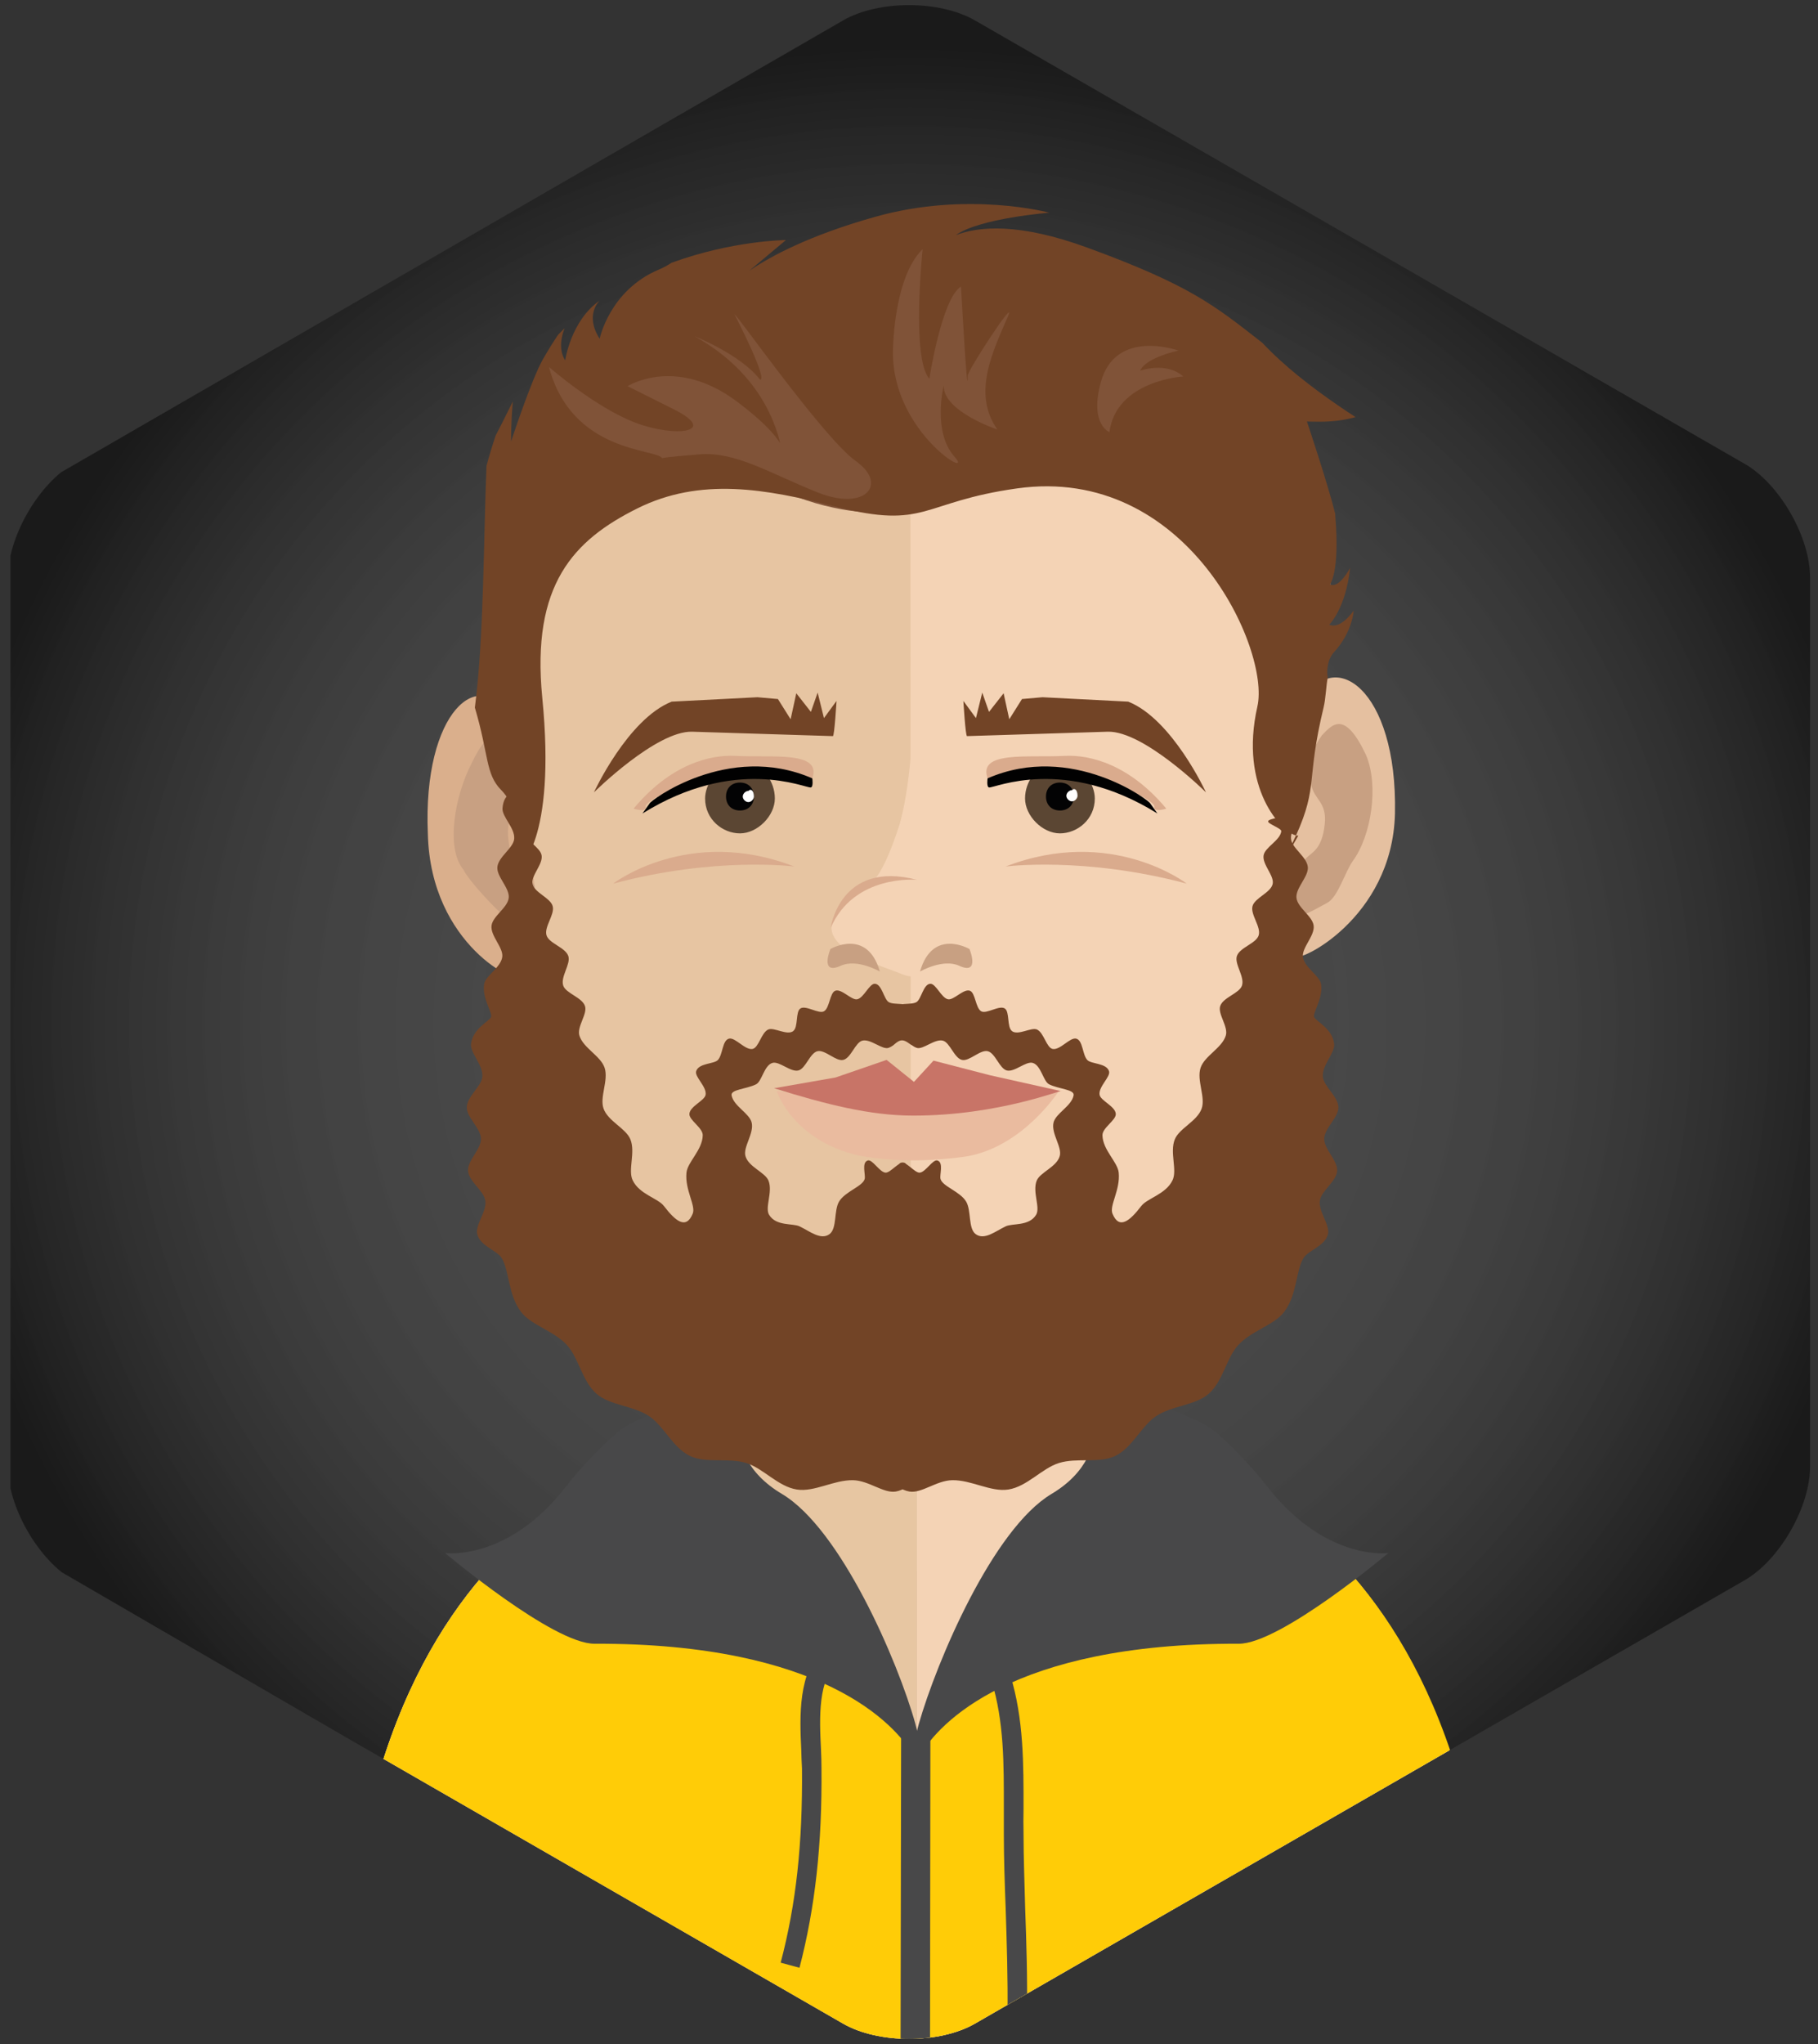 <?xml version="1.0" encoding="UTF-8"?>
<svg id="Layer_1" xmlns="http://www.w3.org/2000/svg" width="25.339mm" height="28.471mm" xmlns:xlink="http://www.w3.org/1999/xlink" version="1.1" viewBox="0 0 71.826 80.704">
  <rect x="0" y="0" width="71.826" height="80.704" fill="#333333" stroke="none"/>
  <!-- Generator: Adobe Illustrator 29.6.1, SVG Export Plug-In . SVG Version: 2.1.1 Build 9)  -->
  <defs>
    <style>
      .st0 {
        fill: none;
      }

      .st1 {
        fill: #030304;
      }

      .st2 {
        fill: #f4d3b5;
      }

      .st3 {
        fill: #010101;
      }

      .st4 {
        fill: #c8a082;
      }

      .st5 {
        fill: url(#radial-gradient);
      }

      .st6 {
        fill: #b58570;
      }

      .st7 {
        fill: #c87467;
      }

      .st8 {
        fill: #f5d8b4;
      }

      .st9 {
        fill: #724426;
      }

      .st10 {
        fill: #e7c6a2;
      }

      .st11 {
        fill: #fff;
      }

      .st12 {
        fill: #5b4633;
      }

      .st13 {
        fill: #805338;
      }

      .st14 {
        fill: #e7c5a2;
      }

      .st15 {
        fill: #e5c0a0;
      }

      .st16 {
        fill: #ffcc07;
      }

      .st17 {
        fill: #eabb9f;
      }

      .st18 {
        fill: #484849;
      }

      .st19 {
        fill: #daab8d;
      }

      .st20 {
        clip-path: url(#clippath);
      }

      .st21 {
        fill: #daaf8c;
      }
    </style>
    <clipPath id="clippath">
      <path class="st0" d="M38.513.802C37.113.002,34.713.002,33.313.802L2.913,18.302c-1.4.8-2.6,2.9-2.6,4.5v35.1c0,1.6,1.2,3.7,2.6,4.5l30.4,17.5c1.4.8,3.8.8,5.2,0l30.4-17.5c1.4-.8,2.6-2.9,2.6-4.5V22.802c0-1.6-1.2-3.7-2.6-4.5L38.513.802Z"/>
    </clipPath>
    <radialGradient id="radial-gradient" cx="35.963" cy="-482.249" fx="35.963" fy="-482.249" r="38.425" gradientTransform="translate(0 -441.847) scale(1 -1)" gradientUnits="userSpaceOnUse">
      <stop offset="0" stop-color="#fff" stop-opacity="0"/>
      <stop offset="1" stop-color="#010101" stop-opacity=".5"/>
    </radialGradient>
  </defs>
  <g class="st20">
    <polygon class="st5" points="35.913 -.698 .413 19.802 .413 60.902 35.913 81.502 71.513 60.902 71.513 19.802 35.913 -.698"/>
    <g>
      <path class="st6" d="M43.091,56.039h0c-.647.971-2.748,3.722-6.793,3.725h0c-3.883.002-6.311-2.909-6.797-3.717.161-.809.323-1.78.322-2.589,0-.485.161-1.133.161-1.618,1.942.484,4.045.807,6.31.805h0c2.265-.001,4.368-.326,6.471-.812,0,.485.162,1.132.163,1.618-.161.809,0,1.78.163,2.588"/>
      <path class="st1" d="M14.322,80.04c-.011-20.642,12.482-22.632,13.086-22.718h.013c.992,0,1.714-.964,2.237-2.53.199.348.568.616.929.815.765.417,2.224.82,5.709.818,3.486-.002,5.795-.753,6.432-1.335.086-.091.149-.197.191-.305.51,1.501,1.205,2.451,2.119,2.527h.12s13.112,1.565,13.124,22.703"/>
      <path class="st18" d="M45.307,58.875c-2.881,2.572-4.772,3.171-9.085,3.174-4.293.002-5.781-.756-7.97-2.139-1.553-.963-2.651-1.721-1.525-2.972.317-.366.523-.624.68-.849h.013c.404-.589.454-.893.871-1.686.587-1.081-1.057-1.705-.043-2.536.983-.84,1.784-.67,1.784-.67-.375,1.704.193,2.481.554,2.731.765.526,2.224,1.034,5.709,1.032,3.486-.002,5.171-.948,5.921-1.475.638-.448.468-1.331.453-1.706-.042-.099-.099-.349-.099-.349,0,0,1.927.143,1.763,1.33-.147,1.161.18,2.295.704,3.32.091.144.163.296.256.43.694,1.115,1.714.857.014,2.366Z"/>
      <polygon class="st1" points="29.955 68.06 27.842 64.405 25.733 68.062 23.625 71.718 25.737 75.379 27.85 79.033 29.959 75.377 32.069 71.713 29.955 68.06"/>
      <polygon class="st1" points="46.857 68.051 44.744 64.396 42.635 68.053 40.519 71.708 42.639 75.37 44.752 79.023 46.861 75.368 48.97 71.704 46.857 68.051"/>
      <path class="st10" d="M36.221,40.384v40.648H14.111c-.351-.164-.536-.228-.536-.228,0-21.805,13.528-23.453,13.528-23.453.158,0,.3-.007.421-.057,1.113-.329,1.863-1.933,2.369-4.295.094-.4.171-.814.229-1.264.134-.748.243-1.54.32-2.361.044-.492.086-.992.136-1.505.193-2.49.264-5.202.264-7.784,0,0,2.975.3,5.379.3"/>
      <path class="st8" d="M58.939,80.797s-.206.079-.528.228h-22.191v-40.64h.037c2.404,0,5.401-.3,5.401-.3,0,2.562.057,5.237.264,7.72.042.492.092.992.142,1.47.094.856.178,1.661.307,2.418v.015c.044.342.108.656.172.963.57,2.804,1.469,4.688,2.861,4.688,0,0,13.534,1.634,13.534,23.439"/>
      <path class="st10" d="M36.221,40.384v40.648H14.111c-.351-.164-.536-.228-.536-.228,0-21.805,13.528-23.453,13.528-23.453.158,0,.3-.007.421-.057,1.113-.329,1.863-1.933,2.369-4.295.094-.4.171-.814.229-1.264.134-.748.243-1.54.32-2.361.044-.492.086-.992.136-1.505.193-2.49.264-5.202.264-7.784,0,0,2.975.3,5.379.3"/>
      <path class="st2" d="M58.939,80.797s-.206.079-.528.228h-22.191v-40.64h.037c2.404,0,5.401-.3,5.401-.3,0,2.562.057,5.237.264,7.72.042.492.092.992.142,1.47.094.856.178,1.661.307,2.418v.015c.044.342.108.656.172.963.57,2.804,1.469,4.688,2.861,4.688,0,0,13.534,1.634,13.534,23.439"/>
      <path class="st16" d="M36.221,76.523v4.509H14.111c-.351-.164-.536-.228-.536-.228,0-21.805,13.528-23.453,13.528-23.453.158,0,.3-.007.421-.057.357.821,1.349.821,3.026,2.247,2.19,1.891,5.322,6.4,5.515,9.732.092,1.705.136,4.68.156,7.249"/>
      <path class="st16" d="M36.157,76.523v4.509h22.29c.357-.164.549-.228.549-.228,0-21.805-13.65-23.453-13.65-23.453-.156,0-.3-.007-.414-.057-.364.821-1.362.821-3.054,2.247-2.204,1.891-5.372,6.4-5.564,9.732-.094,1.705-.143,4.68-.158,7.249"/>
      <polygon class="st18" points="36.743 81.032 35.58 81.032 35.602 68.404 36.758 68.404 36.743 81.032"/>
      <path class="st18" d="M31.585,77.693l-.742-.2c.614-2.332.869-4.702.842-7.67-.015-.235-.022-.478-.029-.742-.064-1.341-.129-3.017.893-4.087l.563.535c-.798.827-.741,2.262-.677,3.525.013.27.02.52.02.755.029,3.012-.25,5.516-.869,7.885"/>
      <path class="st18" d="M40.574,79.534l-.77-.007c.02-1.398-.029-2.804-.072-4.181-.037-.978-.072-1.948-.072-2.933v-1.021c0-1.755.015-3.411-.492-5.052l.742-.221c.542,1.748.528,3.546.528,5.28-.007.343-.007.671,0,1.007,0,.985.042,1.948.064,2.918.05,1.377.094,2.804.072,4.21"/>
      <path class="st18" d="M22.458,58.571c-2.339,3.104-4.873,2.747-4.873,2.747,0,0,4.267,3.596,5.908,3.582,9.006-.028,11.873,3.19,12.573,4.374.193.336.371-.257.092-1.233-.684-2.448-2.939-7.672-5.265-9.055-2.847-1.691-1.371-4.537-1.371-4.537,0,0-3.717,1.22-4.802,1.869-.585.349-1.847,1.713-2.262,2.255"/>
      <path class="st18" d="M49.972,58.571c2.347,3.104,4.879,2.747,4.879,2.747,0,0-4.273,3.596-5.914,3.582-9.006-.028-11.867,3.19-12.565,4.374-.2.343-.357-.206-.072-1.206.706-2.468,2.925-7.699,5.244-9.083,2.839-1.691,1.369-4.537,1.369-4.537,0,0,3.717,1.22,4.803,1.869.577.349,1.84,1.713,2.255,2.255"/>
      <path class="st21" d="M35.757,10.954c-16.15.009-16.354,7.948-15.62,17.431-1.147-2.205-3.444-.309-3.233,4.543.107,4.411,3.656,6.042,3.655,5.601.004,7.608,9.178,15.653,15.221,15.649h.104s-.128-43.224-.128-43.224h0"/>
      <path class="st4" d="M18.617,30.17c.833-1.765,1.151-.903,1.464-.572.313.441.522.992.418,1.985-.104.551-.521.662-.416,1.544.105.992.417,1.102.626,1.323s.417.441.521.772c.104.441.105.882.105,1.213-.104.772-.938.111-1.355-.22-.313-.22-1.46-1.433-1.668-1.874-.73-.882-.32-2.957.305-4.17"/>
      <path class="st15" d="M35.965,10.954c16.254-.009,16.258,7.269,15.534,16.752,1.145-2.206,3.716-.548,3.614,4.414-.102,4.19-3.921,5.951-3.921,5.62.006,11.027-9.473,16.435-15.203,16.438h-.104s-.024-43.224-.024-43.224h.104"/>
      <path class="st4" d="M53.967,29.805c-.835-1.764-1.32-1.218-1.737-.777-.312.441-.625.993-.416,1.985.104.551.626.661.522,1.543-.104.992-.52,1.103-.729,1.324s-.521.441-.625.772c-.104.441-.104.882-.104,1.213.105.662.938.11,1.563-.221.417-.221.694-1.208,1.006-1.649.729-.993,1.04-2.978.519-4.19"/>
      <path class="st14" d="M36.339,11.224c-17.091.009-16.645,8.72-15.868,18.092l.997,8.71c.062,10.807,3.99,15.12,14.895,16.421h.11s-.134-43.224-.134-43.224h0"/>
      <path class="st2" d="M36.074,10.954c17.202-.009,16.985,7.599,16.218,16.972,0,0-1.322,2.537-1.651,5.624l-.439,4.301c.749,11.56-4.94,15.257-14.436,16.327h.221s-.024-43.224-.024-43.224h.11"/>
      <path class="st2" d="M36.083,27.604s.016,2.939-.535,4.924c-.811,2.547-1.332,2.432-1.332,2.432l3.526,2.788"/>
      <path class="st2" d="M38.118,36.317c0,.897-1.216,2.681-2.482,2.145-.753-.318-3.138-.957-2.742-2.075.358-1.009,1.3-1.902,2.675-1.903s2.548.936,2.548,1.833Z"/>
      <g>
        <g>
          <path class="st12" d="M42.796,30.669c.055.01.109.013.163.017.181.261.295.562.295.841,0,.827-.69,1.377-1.379,1.377-.689,0-1.377-.69-1.377-1.379,0-.342.119-.659.306-.915.659-.006,1.342-.058,1.991.058Z"/>
          <path class="st19" d="M39.018,30.731c-.389-1.095,1.6-.809,3.028-.886,1.032-.056,2.586.347,4.033,2.084,0,0-.531.164-.473-.068s-1.421-.961-2.811-1.193-3.778.062-3.778.062Z"/>
          <path class="st3" d="M39.018,30.731s-.05.344.059.36c.218.032,2.969-1.259,6.65,1.028l-.278-.391c.012-.086-3.103-2.446-6.431-.996Z"/>
          <path class="st1" d="M41.324,31.449c0,.331.22.551.551.552s.551-.22.552-.551-.22-.551-.551-.552-.551.22-.552.551Z"/>
          <path class="st9" d="M40.377,27.6l-.502.799-.224-1.026-.577.735-.267-.762-.249,1.007-.497-.678s.083,1.401.145,1.389l5.558-.174c1.423-.041,3.882,2.395,3.882,2.395,0,0-1.333-2.894-3.072-3.582l-3.387-.174-.811.071Z"/>
          <path class="st19" d="M39.731,34.213s3.104-.405,7.155.676c0,0-2.97-2.296-7.155-.676Z"/>
          <path class="st4" d="M38.303,37.471s-1.457-.851-1.955.889c0,0,.905-.524,1.546-.229.845.388.409-.66.409-.66Z"/>
        </g>
        <g>
          <path class="st12" d="M28.315,30.669c-.055.01-.109.013-.163.017-.181.261-.295.562-.295.841,0,.827.69,1.377,1.379,1.377.689,0,1.377-.69,1.377-1.379,0-.342-.119-.659-.306-.915-.659-.006-1.342-.058-1.991.058Z"/>
          <path class="st19" d="M32.092,30.731c.389-1.095-1.6-.809-3.028-.886-1.032-.056-2.586.347-4.033,2.084,0,0,.531.164.473-.068s1.421-.961,2.811-1.193,3.778.062,3.778.062Z"/>
          <path class="st3" d="M32.092,30.731s.05.344-.059.36c-.218.032-2.969-1.259-6.65,1.028l.278-.391c-.012-.086,3.103-2.446,6.431-.996Z"/>
          <path class="st1" d="M29.786,31.449c0,.331-.22.551-.551.552s-.551-.22-.552-.551.22-.551.551-.552.551.22.552.551Z"/>
          <path class="st9" d="M30.734,27.6l.502.799.224-1.026.577.735.267-.762.249,1.007.497-.678s-.083,1.401-.145,1.389l-5.558-.174c-1.423-.041-3.882,2.395-3.882,2.395,0,0,1.333-2.894,3.072-3.582l3.387-.174.811.071Z"/>
          <path class="st19" d="M31.379,34.213s-3.104-.405-7.155.676c0,0,2.97-2.296,7.155-.676Z"/>
          <path class="st4" d="M32.807,37.471s1.457-.851,1.955.889c0,0-.905-.524-1.546-.229-.845.388-.409-.66-.409-.66Z"/>
        </g>
      </g>
      <path class="st11" d="M29.786,31.449c0,.11-.11.221-.22.221s-.221-.11-.221-.22.11-.221.22-.221c.11-.11.221,0,.221.22Z"/>
      <path class="st11" d="M42.571,31.419c0,.11-.11.221-.22.221s-.221-.11-.221-.22.11-.221.22-.221c.11-.11.221,0,.221.22Z"/>
      <path class="st17" d="M30.68,43.069s.622,1.949,3.237,2.553c.503.101,1.43.194,2.134.194.603,0,1.576-.064,2.179-.165,2.213-.402,3.596-2.566,3.596-2.566l-7.687.518-3.46-.534Z"/>
      <path class="st7" d="M30.579,42.968l2.432-.425,2.017-.695,1.081.868.772-.839,2.239.579,2.808.627c.101-.101-2.428.965-5.847.965-1.71,0-3.445-.444-5.5-1.081Z"/>
      <path class="st19" d="M36.227,34.738s-2.483-.236-3.409,1.9c0,0,.362-2.69,3.409-1.9Z"/>
      <g>
        <path class="st9" d="M39.979,40.71c.243.188.762-.16.988-.062.276.12.375.721.622.768.294.056.682-.465.926-.408.274.064.243.63.443.845.151.163.754.115.858.442.069.219-.42.608-.374.926.034.24.621.453.641.759.016.25-.534.547-.527.846.013.584.602,1.052.643,1.477.066.68-.375,1.298-.248,1.613.264.649.686.292,1.14-.3.236-.308.967-.46,1.233-1.014.196-.408-.117-1.1.089-1.613.176-.44.881-.715,1.061-1.215.164-.457-.204-1.119-.041-1.614.154-.468.844-.779.996-1.271.108-.351-.323-.85-.222-1.163.113-.349.757-.501.861-.812.116-.347-.306-.852-.201-1.166.115-.342.758-.494.86-.815.106-.336-.334-.824-.242-1.157.091-.329.72-.528.796-.875.071-.325-.417-.768-.359-1.127.053-.325.657-.59.699-.955.013-.113-.533-.288-.52-.39.014-.113.587-.145.601-.245.017-.115-.523-.308-.506-.407.019-.116.592-.12.611-.217.024-.119-.501-.349-.477-.441.032-.126.6-.058.631-.139.06-.158-.299-.575-.248-.608.136-.088.076.289.104.448.104.574.592.381.65,1.09.028.337-.499.78-.462,1.211.032.366.627.707.665,1.112.035.38-.488.825-.449,1.216s.639.723.68,1.103c.044.403-.47.86-.425,1.226.053.427.664.741.717,1.078.089.568-.351,1.152-.269,1.308.092.177.711.448.785,1.047.045.36-.476.833-.447,1.29.025.391.606.784.616,1.217.009.405-.552.824-.56,1.244-.008.416.537.858.51,1.266-.029.426-.629.785-.683,1.18-.06.438.415.959.319,1.329-.119.46-.78.636-.964.934-.306.496-.247,1.436-.759,2.12-.398.533-1.293.744-1.823,1.32-.467.509-.595,1.425-1.169,1.924-.53.46-1.447.461-2.072.878-.587.392-.938,1.245-1.612,1.571-.636.307-1.517.057-2.232.282-.671.211-1.25.927-1.993,1.045-.692.11-1.465-.383-2.221-.368-.623.012-1.212.531-1.691.448-.629-.109-.95-.813-1.364-1.058-.522-.309-1.279-.342-1.521-.809-.247-.477.164-1.164.132-1.738-.029-.532-.542-1.12-.45-1.678.089-.547.771-.971.917-1.491.161-.569-.199-1.272-.042-1.745.24-.724.979-1.202.984-1.497.003-.23-.54-.487-.513-.684.032-.23.626-.314.687-.503.071-.222-.35-.647-.249-.816.119-.199.687-.01.835-.145.169-.153.051-.733.238-.814.208-.09.552.402.754.387.234-.017.519-.539.701-.48.254.081.077.565.122.731.079.293.766.489,1.008.886.216.354.077,1.065.38,1.29.346.256.783-.117,1.187-.307.276-.13.919.003,1.2-.454.177-.287-.15-.897.022-1.344.129-.335.789-.54.913-.976.101-.357-.344-.888-.247-1.318.083-.369.715-.653.795-1.079.044-.237-.58-.245-.967-.436-.232-.114-.315-.742-.643-.845-.271-.085-.721.376-1.031.297-.288-.073-.454-.691-.754-.76-.298-.069-.725.411-1.015.344-.309-.071-.476-.689-.754-.76-.329-.084-.789.37-1.037.284-.433-.151-.343-.613-.368-.784-.041-.285-.57-.577-.503-.782.082-.249.65-.111.864-.241.192-.116.268-.705.543-.723.224-.015.437.561.704.612.226.044.616-.429.864-.337.22.081.221.695.453.815.211.108.707-.254.924-.115.201.129.079.732.282.889Z"/>
        <path class="st9" d="M31.341,40.71c-.243.188-.762-.16-.988-.062-.276.12-.375.721-.622.768-.294.056-.682-.465-.926-.408-.274.064-.243.63-.443.845-.151.163-.754.115-.858.442-.069.219.42.608.374.926-.034.24-.621.453-.641.759-.016.25.534.547.527.846-.013.584-.602,1.052-.643,1.477-.066.68.375,1.298.248,1.613-.264.649-.686.292-1.14-.3-.236-.308-.967-.46-1.233-1.014-.196-.408.117-1.1-.089-1.613-.176-.44-.881-.715-1.061-1.215-.164-.457.204-1.119.041-1.614-.154-.468-.844-.779-.996-1.271-.108-.351.323-.85.222-1.163-.113-.349-.757-.501-.861-.812-.116-.347.306-.852.201-1.166-.115-.342-.758-.494-.86-.815-.106-.336.334-.824.242-1.157-.091-.329-.72-.528-.796-.875-.071-.325.417-.768.359-1.127-.053-.325-.657-.59-.699-.955-.013-.113.533-.288.52-.39-.014-.113-.587-.145-.601-.245-.017-.115.523-.308.506-.407-.019-.116-.592-.12-.611-.217-.024-.119.501-.349.477-.441-.032-.126-.6-.058-.631-.139-.06-.158.299-.575.248-.608-.136-.088-.076.289-.104.448-.104.574-.592.381-.65,1.09-.028.337.499.78.462,1.211-.032.366-.627.707-.665,1.112-.035.38.488.825.449,1.216s-.639.723-.68,1.103c-.044.403.47.86.425,1.226-.053.427-.664.741-.717,1.078-.089.568.351,1.152.269,1.308-.092.177-.711.448-.785,1.047-.045.36.476.833.447,1.29-.025.391-.606.784-.616,1.217-.009.405.552.824.56,1.244.008.416-.537.858-.51,1.266.029.426.629.785.683,1.18.06.438-.415.959-.319,1.329.119.46.78.636.964.934.306.496.247,1.436.759,2.12.398.533,1.293.744,1.823,1.32.467.509.595,1.425,1.169,1.924.53.46,1.447.461,2.072.878.587.392.938,1.245,1.612,1.571.636.307,1.517.057,2.232.282.671.211,1.25.927,1.993,1.045.692.11,1.465-.383,2.221-.368.623.012,1.212.531,1.691.448.629-.109.95-.813,1.364-1.058.522-.309,1.279-.342,1.521-.809.247-.477-.164-1.164-.132-1.738.029-.532.542-1.12.45-1.678-.089-.547-.771-.971-.917-1.491-.161-.569.199-1.272.042-1.745-.24-.724-.979-1.202-.984-1.497-.003-.23.54-.487.513-.684-.032-.23-.626-.314-.687-.503-.071-.222.35-.647.249-.816-.119-.199-.687-.01-.835-.145-.169-.153-.051-.733-.238-.814-.208-.09-.552.402-.754.387-.234-.017-.519-.539-.701-.48-.254.081-.077.565-.122.731-.079.293-.766.489-1.008.886-.216.354-.077,1.065-.38,1.29-.346.256-.783-.117-1.187-.307-.276-.13-.919.003-1.2-.454-.177-.287.15-.897-.022-1.344-.129-.335-.789-.54-.913-.976-.101-.357.344-.888.247-1.318-.083-.369-.715-.653-.795-1.079-.044-.237.58-.245.967-.436.232-.114.315-.742.643-.845.271-.085.721.376,1.031.297.288-.073.454-.691.754-.76.298-.069.725.411,1.015.344.309-.071.476-.689.754-.76.329-.084.789.37,1.037.284.433-.151.343-.613.368-.784.041-.285.57-.577.503-.782-.082-.249-.65-.111-.864-.241-.192-.116-.268-.705-.543-.723-.224-.015-.437.561-.704.612-.226.044-.616-.429-.864-.337-.22.081-.221.695-.453.815-.211.108-.707-.254-.924-.115-.201.129-.079.732-.282.889Z"/>
      </g>
      <path class="st13" d="M26.159,18.611c-1.911-.017-3.561-.189-4.47-3.599,0,0,1.818,1.591,3.409,2.197s3.333.379,1.515-.53l-1.818-.909s1.631-.888,4.162.778c.877.578,2.123,1.853,2.123,1.853,0,0-.618-2.316-3.633-4.601,0,0,2.49,1.686,3.247,2.671,0,0-.255-.739-1.656-3.504-.24-.473,3.972,5.781,5.353,6.534s.039.926-1.814.463c-1.979-.495-3.512-1.621-4.941-1.505-1.505.122-1.477.152-1.477.152Z"/>
      <path class="st13" d="M35.278,13.929c0-.381.076-3.03,1.174-4.091,0,0-.455,4.318.265,5.114,0,0,.492-3.182,1.25-3.636,0,0,.265,4.765.265,3.523,0-.227,1.959-3.208,1.591-2.349-.568,1.326-1.439,3.03-.417,4.47,0,0-2.159-.72-2.121-1.742,0,0-.455,1.818.417,2.803s-2.424-.909-2.424-4.091Z"/>
      <path class="st13" d="M43.491,15.093c.586-2.15,3.068-1.25,3.068-1.25,0,0-1.288.265-1.515.795,0,0,1.023-.379,1.705.227,0,0-2.652.152-2.917,2.197,0,0-.795-.303-.341-1.97Z"/>
      <path class="st9" d="M51.296,32.991c-.026.006-.058.004-.094-.004-.052.115-.108.236-.17.364-.38.779.264-.36.264-.36Z"/>
      <path class="st9" d="M52.698,25.758c.745-.81.782-1.65.782-1.65,0,0-.501.758-.964.556,0,0,.65-.624.825-2.243,0,0-.434.839-.796.651,0,0,.393-.466.213-2.669-.003-.042-.005-.08-.007-.119-.267-1.102-1.109-3.627-1.117-3.645.007.003.069.012.512.012.545-.001,1.011-.071,1.41-.182-.24-.154-.475-.312-.706-.471-1.038-.716-2.087-1.519-2.975-2.46-1.892-1.481-2.866-2.281-6.926-3.764-2.669-.974-4.263-.846-5.186-.49.936-.67,3.696-.886,3.696-.886,0,0-3.211-.867-6.871.16-2.582.724-4.126,1.547-4.989,2.135l1.452-1.215s-2.088.011-4.52.897c-.156.103-.325.195-.505.271-1.946.819-2.335,2.73-2.335,2.73-.611-.962.002-1.507.002-1.507-1.139.787-1.364,2.359-1.364,2.359-.279-.44-.138-.976-.022-1.27-.088.086-.173.171-.254.256-.155.227-.357.541-.6.965-.457.795-1.262,3.253-1.262,3.253,0,0-.007-.675.069-1.58-.224.443-.436.888-.678,1.342-.132.395-.253.795-.361,1.199-.117,2.798-.098,6.769-.46,9.545.56,1.89.414,2.625,1.042,3.257,1.041,1.047.385,3.069.695,3.068,0,0,1.488-1.004.926-6.716-.439-4.474,1.244-6.22,3.747-7.469,2.502-1.249,5.086-.779,7.829-.077,3.622.926,3.371-.183,7.18-.717,6.722-.943,10.009,6.375,9.497,8.61-.732,3.231.97,4.965,1.527,5.091.888-1.973.389-2.171,1.091-5.062.085-.352.097-.865.165-1.192-.043-.101-.058-.651.24-.976Z"/>
      <path class="st13" d="M26.159,18.089c-.227-.379-3.561-.189-4.47-3.599,0,0,1.818,1.591,3.409,2.197s3.333.379,1.515-.53l-1.818-.909s1.894-1.212,4.318.606,1.818,2.349,1.818,2.349c0,0-.076-3.03-3.485-4.924,0,0,1.818.72,2.576,1.705,0,0,.417.227-.985-2.538-.24-.473,3.485,4.849,4.773,5.758s.39,1.997-1.504,1.24-3.242-1.621-4.67-1.505c-1.505.122-1.477.152-1.477.152Z"/>
      <path class="st13" d="M35.278,13.929c0-.381.076-3.03,1.174-4.091,0,0-.455,4.318.265,5.114,0,0,.492-3.182,1.25-3.636,0,0,.265,4.765.265,3.523,0-.227,1.959-3.208,1.591-2.349-.568,1.326-1.439,3.03-.417,4.47,0,0-2.159-.72-2.121-1.742,0,0-.455,1.818.417,2.803s-2.424-.909-2.424-4.091Z"/>
      <path class="st13" d="M43.491,15.093c.586-2.15,3.068-1.25,3.068-1.25,0,0-1.288.265-1.515.795,0,0,1.023-.379,1.705.227,0,0-2.652.152-2.917,2.197,0,0-.795-.303-.341-1.97Z"/>
      <path class="st9" d="M36.078,40.787c.116.888-.125.289-.444.289s-.54.695-.444-.407c.023-.266.258-.484.577-.484s.276.336.311.601Z"/>
    </g>
  </g>
</svg>